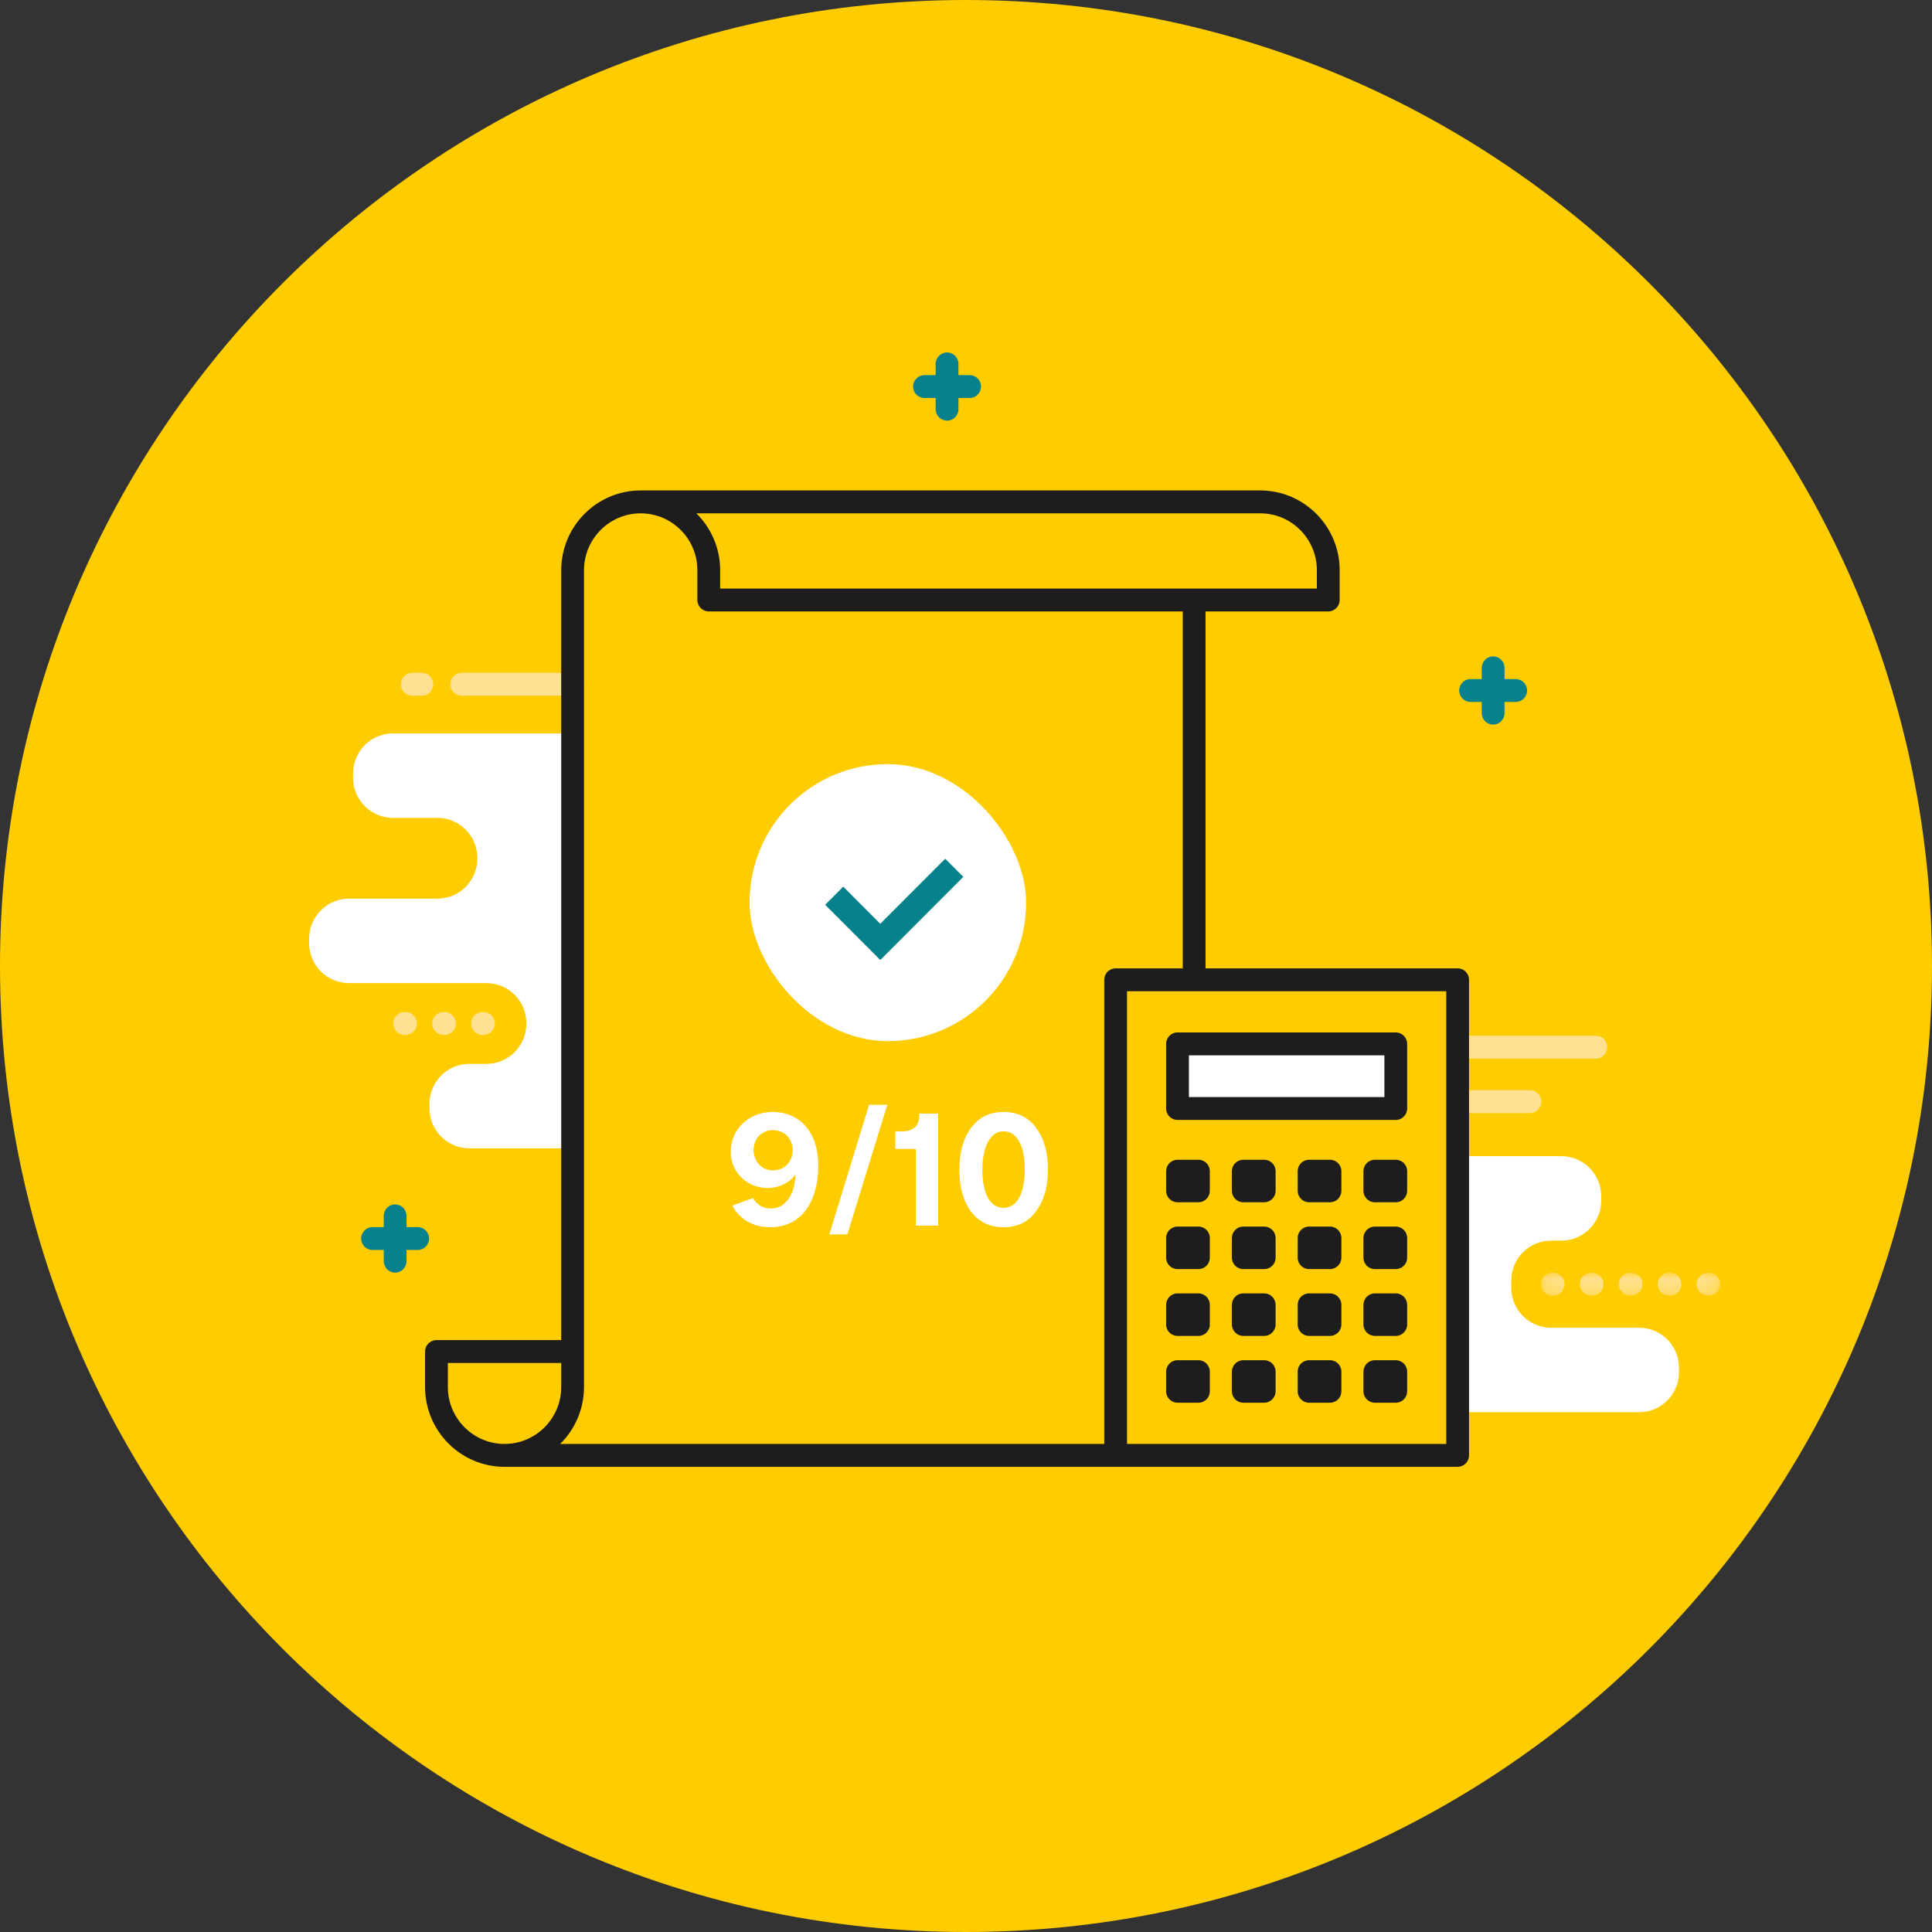 <svg xmlns="http://www.w3.org/2000/svg" xmlns:xlink="http://www.w3.org/1999/xlink" width="148" height="148" viewBox="0 0 148 148">
    <rect x="0" y="0" width="148" height="148" fill="#333333" stroke="none"/>
    <defs>
        <path id="jlgeqemlsa" d="M74 0c40.87 0 74 33.13 74 74s-33.13 74-74 74S0 114.87 0 74 33.13 0 74 0z"/>
        <path id="j5e0istl9c" d="M0.1 0.033L13.846 0.033 13.846 1.786 0.1 1.786z"/>
    </defs>
    <g fill="none" fill-rule="evenodd">
        <g>
            <g>
                <g>
                    <g transform="translate(-609 -468) translate(0 320) translate(534 148) translate(75)">
                        <mask id="4hf7bpxfvb" fill="#fff">
                            <use xlink:href="#jlgeqemlsa"/>
                        </mask>
                        <use fill="#FC0" xlink:href="#jlgeqemlsa"/>
                        <g mask="url(#4hf7bpxfvb)">
                            <g>
                                <path fill="#FFF" d="M3.055 41.84C1.368 41.84 0 43.213 0 44.908v.334c0 1.694 1.368 3.068 3.055 3.068h10.53c1.687 0 3.055 1.373 3.055 3.067v.052c0 1.694-1.368 3.068-3.055 3.068h-1.312c-1.688 0-3.055 1.373-3.055 3.067v.335c0 1.694 1.367 3.067 3.055 3.067h7.912V29.183H6.423c-1.687 0-3.055 1.374-3.055 3.068v.334c0 1.695 1.368 3.068 3.055 3.068h3.41c1.686 0 3.054 1.373 3.054 3.068v.051c0 1.694-1.368 3.068-3.055 3.068H3.055z" transform="translate(23.68 27)"/>
                                <path fill="#FFE191" d="M20.185 26.292h-8.494c-.482 0-.873-.393-.873-.877s.39-.876.873-.876h8.494c.482 0 .873.392.873.876s-.391.877-.873.877M8.637 26.292H7.9c-.482 0-.873-.393-.873-.877s.39-.876.873-.876h.737c.482 0 .873.392.873.876s-.391.877-.873.877M7.39 52.28h-.073c-.482 0-.873-.393-.873-.877s.39-.877.873-.877h.072c.482 0 .873.393.873.877s-.39.877-.873.877m2.982 0H10.3c-.482 0-.873-.393-.873-.877s.39-.877.873-.877h.072c.482 0 .873.393.873.877s-.39.877-.873.877m2.982 0h-.072c-.482 0-.873-.393-.873-.877s.39-.877.873-.877h.072c.482 0 .873.393.873.877s-.39.877-.873.877" transform="translate(23.68 27)"/>
                                <path fill="#FFF" d="M101.886 81.18c1.687 0 3.054-1.373 3.054-3.067v-.335c0-1.694-1.367-3.067-3.054-3.067h-6.744c-1.688 0-3.055-1.374-3.055-3.068v-.537c0-1.694 1.367-3.068 3.055-3.068h.784c1.688 0 3.055-1.373 3.055-3.067v-.335c0-1.694-1.367-3.067-3.055-3.067h-7.944V81.18h13.904z" transform="translate(23.68 27)"/>
                                <path fill="#FFE191" d="M93.518 58.27h-5.051c-.482 0-.873-.392-.873-.876s.39-.877.873-.877h5.051c.482 0 .873.393.873.877s-.39.876-.873.876M98.57 54.095H88.467c-.482 0-.873-.392-.873-.876s.39-.877.873-.877H98.57c.482 0 .873.393.873.877s-.39.876-.873.876" transform="translate(23.68 27)"/>
                                <g transform="translate(23.68 27) translate(94.259 70.465)">
                                    <mask id="on5e7sr4zd" fill="#fff">
                                        <use xlink:href="#j5e0istl9c"/>
                                    </mask>
                                    <path fill="#FFE191" d="M1.045 1.786H.973C.49 1.786.1 1.393.1.909S.49.033.973.033h.072c.482 0 .873.392.873.876s-.39.877-.873.877m2.982 0h-.072c-.482 0-.873-.393-.873-.877s.39-.876.873-.876h.072c.482 0 .873.392.873.876s-.39.877-.873.877m2.982 0h-.073c-.481 0-.872-.393-.872-.877s.39-.876.872-.876h.073c.482 0 .873.392.873.876s-.39.877-.873.877m2.982 0h-.073c-.481 0-.872-.393-.872-.877s.39-.876.872-.876h.073c.482 0 .873.392.873.876s-.39.877-.873.877m2.982 0H12.9c-.482 0-.872-.393-.872-.877s.39-.876.872-.876h.073c.482 0 .873.392.873.876s-.391.877-.873.877" mask="url(#on5e7sr4zd)"/>
                                </g>
                                <path fill="#07828D" d="M6.59 70.489c-.482 0-.873-.393-.873-.877v-3.471c0-.484.39-.877.872-.877s.873.393.873.877v3.471c0 .484-.39.877-.873.877" transform="translate(23.68 27)"/>
                                <path fill="#07828D" d="M8.318 68.753H4.86c-.482 0-.873-.392-.873-.876S4.38 67 4.861 67h3.457c.482 0 .873.393.873.877s-.391.876-.873.876M48.868 5.225c-.481 0-.872-.393-.872-.877V.877c0-.485.39-.877.872-.877s.873.392.873.877v3.471c0 .484-.39.877-.873.877" transform="translate(23.68 27)"/>
                                <path fill="#07828D" d="M50.597 3.489H47.14c-.482 0-.873-.393-.873-.877s.391-.876.873-.876h3.457c.482 0 .873.392.873.876s-.391.877-.873.877M90.702 28.51c-.482 0-.873-.393-.873-.877V24.16c0-.484.39-.876.873-.876.482 0 .872.392.872.876v3.472c0 .484-.39.876-.872.876" transform="translate(23.68 27)"/>
                                <path fill="#07828D" d="M92.43 26.773h-3.457c-.482 0-.872-.392-.872-.876s.39-.877.872-.877h3.457c.482 0 .873.393.873.877s-.39.876-.873.876" transform="translate(23.68 27)"/>
                                <g>
                                    <g transform="translate(23.68 27) translate(31.573 30.644) translate(2.17 .89)">
                                        <rect width="21.18" height="21.22" fill="#FFF" rx="10.59"/>
                                        <path fill="#07828D" d="M14.985 7.249L10.011 12.232 7.173 9.388 5.788 10.776 10.011 15.007 16.37 8.637z"/>
                                    </g>
                                    <path fill="#FFF" fill-rule="nonzero" d="M3.722 36.368c1.212 0 2.142-.479 2.767-1.325.587-.797.942-1.937.942-3.421 0-2.526-1.407-4.084-3.5-4.084-1.8 0-3.207 1.3-3.207 3.054 0 1.57 1.248 2.771 2.84 2.771.856 0 1.725-.429 2.092-1.018h.025c-.05 1.595-.808 2.588-1.873 2.588-.587 0-1.04-.245-1.383-.797l-1.579.576c.539 1.03 1.591 1.656 2.876 1.656zm.233-4.354c-.832 0-1.481-.674-1.481-1.557 0-.87.636-1.533 1.481-1.533.87 0 1.518.662 1.518 1.533 0 .895-.637 1.557-1.518 1.557zm5.704 4.906l3.06-9.934h-1.395L8.276 36.92h1.383zm6.952-.675v-8.584h-1.444v.123c0 .809-.44 1.238-1.31 1.238h-.526v1.349h1.567v5.874h1.713zm5.019.123c1.065 0 1.897-.405 2.485-1.227.612-.821.906-1.888.906-3.2 0-1.312-.294-2.38-.906-3.189-.588-.81-1.42-1.214-2.485-1.214s-1.897.405-2.497 1.227c-.6.809-.894 1.876-.894 3.2 0 1.325.294 2.392.894 3.2.588.798 1.432 1.203 2.497 1.203zm0-1.484c-1.028 0-1.628-1.067-1.628-2.919 0-.92.147-1.643.44-2.158.294-.527.686-.785 1.188-.785.502 0 .894.258 1.187.773.282.502.429 1.226.429 2.146 0 .932-.147 1.643-.429 2.17-.293.515-.685.773-1.187.773z" transform="translate(23.68 27) translate(31.573 30.644)"/>
                                </g>
                                <path fill="#1D1D1D" d="M62.655 83.613H87.11v-34.68H62.655v34.68zm-41.597-4.361V16.684c0-2.405 1.948-4.36 4.342-4.36 2.394 0 4.342 1.955 4.342 4.36v2.279c0 .484.391.876.873.876h36.309V47.18h-5.141c-.482 0-.873.392-.873.877v35.556H19.23c1.127-1.11 1.827-2.655 1.827-4.361zm-10.43 0V77.41h8.684v1.842c0 2.405-1.948 4.36-4.342 4.36-2.394 0-4.342-1.955-4.342-4.36zm62.228-66.929c2.395 0 4.342 1.956 4.342 4.361v1.402h-45.71v-1.402c0-1.706-.7-3.25-1.825-4.36h43.193zM87.982 47.18H68.669V19.84h9.402c.482 0 .873-.393.873-.877v-2.279c0-3.371-2.73-6.114-6.088-6.114H25.4c-3.357 0-6.088 2.743-6.088 6.114v58.973H9.755c-.482 0-.873.392-.873.876v2.719c0 3.371 2.731 6.114 6.088 6.114h73.012c.482 0 .872-.393.872-.877V48.057c0-.485-.39-.877-.872-.877z" transform="translate(23.68 27)"/>
                                <path fill="#FFF" d="M66.375 53.469H82.969V57.513H66.375z" transform="translate(23.68 27)"/>
                                <path fill="#1D1D1D" d="M67.395 57.04H82.37v-3.197H67.395v3.197zm-1.745-4.073v4.95c0 .483.39.876.872.876h16.72c.482 0 .873-.393.873-.877v-4.95c0-.483-.391-.876-.873-.876h-16.72c-.482 0-.872.393-.872.877zM68.125 61.843h-1.603c-.482 0-.872.392-.872.876v1.504c0 .484.39.876.872.876h1.603c.482 0 .873-.392.873-.876v-1.504c0-.484-.391-.876-.873-.876M73.164 61.843h-1.603c-.482 0-.872.392-.872.876v1.504c0 .484.39.876.872.876h1.603c.482 0 .873-.392.873-.876v-1.504c0-.484-.391-.876-.873-.876M78.203 61.843H76.6c-.482 0-.872.392-.872.876v1.504c0 .484.39.876.872.876h1.603c.482 0 .873-.392.873-.876v-1.504c0-.484-.391-.876-.873-.876M83.242 61.843h-1.603c-.482 0-.872.392-.872.876v1.504c0 .484.39.876.872.876h1.603c.482 0 .873-.392.873-.876v-1.504c0-.484-.391-.876-.873-.876M68.125 66.961h-1.603c-.482 0-.872.393-.872.877v1.504c0 .484.39.876.872.876h1.603c.482 0 .873-.392.873-.876v-1.504c0-.484-.391-.877-.873-.877M73.164 66.961h-1.603c-.482 0-.872.393-.872.877v1.504c0 .484.39.876.872.876h1.603c.482 0 .873-.392.873-.876v-1.504c0-.484-.391-.877-.873-.877M78.203 66.961H76.6c-.482 0-.872.393-.872.877v1.504c0 .484.39.876.872.876h1.603c.482 0 .873-.392.873-.876v-1.504c0-.484-.391-.877-.873-.877M83.242 66.961h-1.603c-.482 0-.872.393-.872.877v1.504c0 .484.39.876.872.876h1.603c.482 0 .873-.392.873-.876v-1.504c0-.484-.391-.877-.873-.877M68.125 72.08h-1.603c-.482 0-.872.393-.872.877v1.503c0 .484.39.877.872.877h1.603c.482 0 .873-.393.873-.877v-1.503c0-.484-.391-.877-.873-.877M73.164 72.08h-1.603c-.482 0-.872.393-.872.877v1.503c0 .484.39.877.872.877h1.603c.482 0 .873-.393.873-.877v-1.503c0-.484-.391-.877-.873-.877M78.203 72.08H76.6c-.482 0-.872.393-.872.877v1.503c0 .484.39.877.872.877h1.603c.482 0 .873-.393.873-.877v-1.503c0-.484-.391-.877-.873-.877M83.242 72.08h-1.603c-.482 0-.872.393-.872.877v1.503c0 .484.39.877.872.877h1.603c.482 0 .873-.393.873-.877v-1.503c0-.484-.391-.877-.873-.877M68.125 77.199h-1.603c-.482 0-.872.392-.872.876v1.504c0 .484.39.876.872.876h1.603c.482 0 .873-.392.873-.876v-1.504c0-.484-.391-.876-.873-.876M73.164 77.199h-1.603c-.482 0-.872.392-.872.876v1.504c0 .484.39.876.872.876h1.603c.482 0 .873-.392.873-.876v-1.504c0-.484-.391-.876-.873-.876M78.203 77.199H76.6c-.482 0-.872.392-.872.876v1.504c0 .484.39.876.872.876h1.603c.482 0 .873-.392.873-.876v-1.504c0-.484-.391-.876-.873-.876M83.242 77.199h-1.603c-.482 0-.872.392-.872.876v1.504c0 .484.39.876.872.876h1.603c.482 0 .873-.392.873-.876v-1.504c0-.484-.391-.876-.873-.876" transform="translate(23.68 27)"/>
                            </g>
                        </g>
                    </g>
                </g>
            </g>
        </g>
    </g>
</svg>
